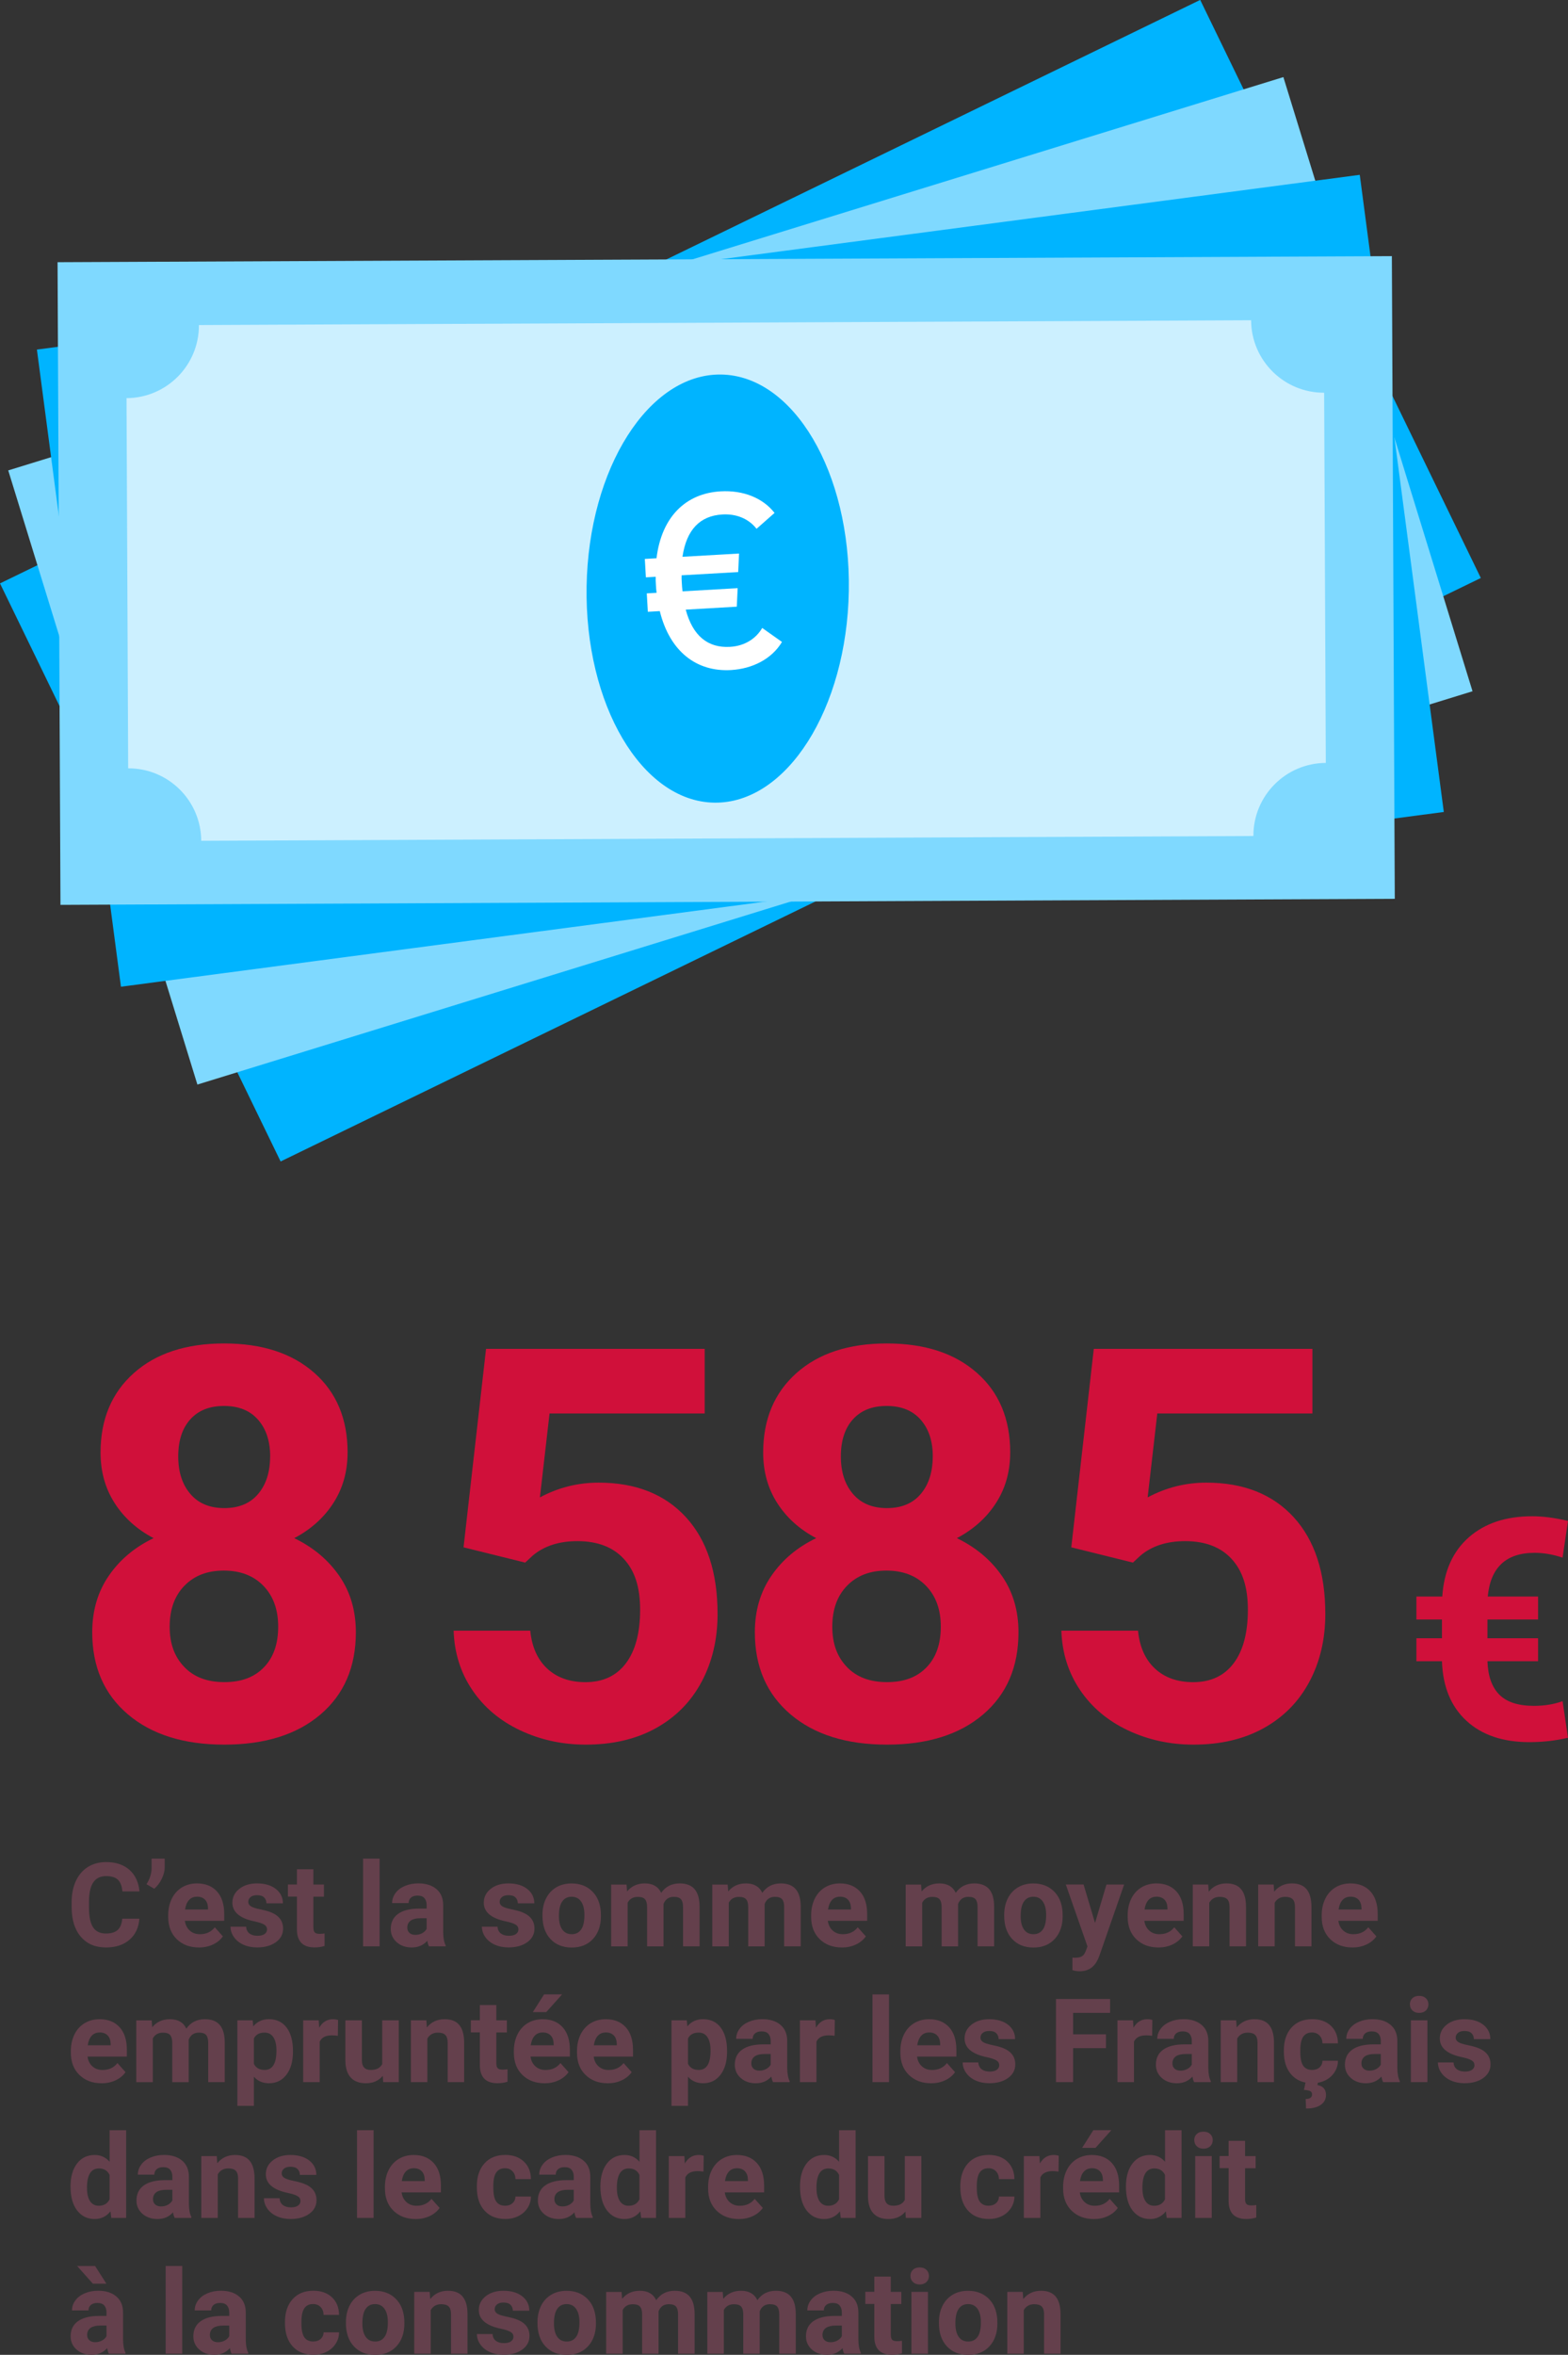 <?xml version="1.0" encoding="UTF-8"?>
<svg id="Calque_2" data-name="Calque 2" xmlns="http://www.w3.org/2000/svg" viewBox="0 0 416.03 624.33">
  <rect x="0" y="0" width="416.03" height="624.33" fill="#333333" stroke="none"/>
  <defs>
    <style>
      .cls-1 {
        fill: #00b4ff;
      }

      .cls-2 {
        fill: #fff;
      }

      .cls-3 {
        fill: #7fd9ff;
      }

      .cls-4 {
        fill: #64404c;
      }

      .cls-5 {
        fill: #ccf0ff;
      }

      .cls-6 {
        fill: #d0103a;
      }
    </style>
  </defs>
  <g id="Calque_1-2" data-name="Calque 1">
    <g>
      <path class="cls-6" d="m92.22,385.13c0,5.02-1.26,9.48-3.77,13.37-2.51,3.89-5.97,6.99-10.38,9.31,5.02,2.42,9,5.75,11.94,9.99,2.94,4.24,4.41,9.23,4.41,14.96,0,9.2-3.13,16.46-9.38,21.79s-14.76,8-25.52,8-19.29-2.68-25.59-8.03c-6.3-5.36-9.46-12.61-9.46-21.76,0-5.73,1.47-10.74,4.41-15,2.94-4.27,6.9-7.58,11.87-9.95-4.41-2.32-7.86-5.43-10.34-9.31-2.49-3.89-3.73-8.34-3.73-13.37,0-8.82,2.94-15.84,8.82-21.08,5.88-5.24,13.86-7.86,23.96-7.86s18.02,2.59,23.92,7.78c5.9,5.19,8.85,12.24,8.85,21.15Zm-18.41,46.14c0-4.5-1.3-8.11-3.91-10.81-2.61-2.7-6.11-4.05-10.52-4.05s-7.84,1.34-10.45,4.02c-2.61,2.68-3.91,6.29-3.91,10.84s1.28,7.96,3.84,10.66c2.56,2.7,6.11,4.05,10.66,4.05s7.95-1.3,10.49-3.91c2.54-2.61,3.8-6.21,3.8-10.81Zm-2.13-45.15c0-4.03-1.07-7.26-3.2-9.7s-5.14-3.66-9.03-3.66-6.82,1.19-8.96,3.55c-2.13,2.37-3.2,5.64-3.2,9.81s1.07,7.44,3.2,9.95c2.13,2.51,5.14,3.77,9.03,3.77s6.88-1.26,8.99-3.77c2.11-2.51,3.16-5.83,3.16-9.95Z"/>
      <path class="cls-6" d="m122.99,410.23l5.97-52.61h58.01v17.13h-41.16l-2.56,22.25c4.88-2.61,10.07-3.91,15.57-3.91,9.86,0,17.58,3.06,23.18,9.17,5.59,6.11,8.39,14.67,8.39,25.67,0,6.68-1.41,12.67-4.23,17.95-2.82,5.29-6.86,9.38-12.12,12.3-5.26,2.92-11.47,4.37-18.63,4.37-6.26,0-12.06-1.27-17.42-3.8-5.36-2.54-9.59-6.1-12.69-10.7-3.1-4.6-4.75-9.83-4.94-15.71h20.33c.43,4.31,1.93,7.67,4.51,10.06,2.58,2.39,5.96,3.59,10.13,3.59,4.64,0,8.22-1.67,10.74-5.01,2.51-3.34,3.77-8.07,3.77-14.18s-1.45-10.38-4.34-13.51c-2.89-3.13-6.99-4.69-12.3-4.69-4.88,0-8.84,1.28-11.87,3.84l-1.99,1.85-16.35-4.05Z"/>
      <path class="cls-6" d="m268.03,385.13c0,5.02-1.26,9.48-3.77,13.37-2.51,3.89-5.97,6.99-10.38,9.31,5.02,2.42,9,5.75,11.94,9.99,2.94,4.24,4.41,9.23,4.41,14.96,0,9.2-3.13,16.46-9.38,21.79s-14.76,8-25.52,8-19.29-2.68-25.59-8.03c-6.3-5.36-9.46-12.61-9.46-21.76,0-5.73,1.47-10.74,4.41-15,2.94-4.27,6.9-7.58,11.87-9.95-4.41-2.32-7.86-5.43-10.34-9.31-2.49-3.89-3.73-8.34-3.73-13.37,0-8.82,2.94-15.84,8.82-21.08,5.88-5.24,13.86-7.86,23.96-7.86s18.02,2.59,23.92,7.78c5.9,5.19,8.85,12.24,8.85,21.15Zm-18.41,46.14c0-4.5-1.3-8.11-3.91-10.81-2.61-2.7-6.11-4.05-10.52-4.05s-7.84,1.34-10.45,4.02c-2.61,2.68-3.91,6.29-3.91,10.84s1.28,7.96,3.84,10.66c2.56,2.7,6.11,4.05,10.66,4.05s7.95-1.3,10.49-3.91c2.54-2.61,3.8-6.21,3.8-10.81Zm-2.13-45.15c0-4.03-1.07-7.26-3.2-9.7s-5.14-3.66-9.03-3.66-6.82,1.19-8.96,3.55c-2.13,2.37-3.2,5.64-3.2,9.81s1.07,7.44,3.2,9.95c2.13,2.51,5.14,3.77,9.03,3.77s6.88-1.26,8.99-3.77c2.11-2.51,3.16-5.83,3.16-9.95Z"/>
      <path class="cls-6" d="m284.24,410.23l5.97-52.61h58.01v17.13h-41.16l-2.56,22.25c4.88-2.61,10.07-3.91,15.57-3.91,9.86,0,17.58,3.06,23.18,9.17,5.59,6.11,8.39,14.67,8.39,25.67,0,6.68-1.41,12.67-4.23,17.95-2.82,5.29-6.86,9.38-12.12,12.3-5.26,2.92-11.47,4.37-18.63,4.37-6.26,0-12.06-1.27-17.42-3.8-5.36-2.54-9.59-6.1-12.69-10.7-3.1-4.6-4.75-9.83-4.94-15.71h20.33c.43,4.31,1.93,7.67,4.51,10.06,2.58,2.39,5.96,3.59,10.13,3.59,4.64,0,8.22-1.67,10.74-5.01,2.51-3.34,3.77-8.07,3.77-14.18s-1.45-10.38-4.34-13.51c-2.89-3.13-6.99-4.69-12.3-4.69-4.88,0-8.84,1.28-11.87,3.84l-1.99,1.85-16.35-4.05Z"/>
      <path class="cls-6" d="m408.09,440.44h-13.43c.13,3.93,1.18,6.88,3.15,8.86s5.02,2.97,9.16,2.97c2.81,0,5.35-.41,7.62-1.24l1.44,9.7c-3.31.78-6.74,1.16-10.26,1.16-7.03,0-12.6-1.89-16.7-5.67-4.1-3.78-6.26-9.04-6.48-15.78h-6.78v-6.09h6.78v-4.97h-6.78v-6.09h6.86c.45-6.74,2.8-11.97,7.04-15.7,4.24-3.73,9.86-5.59,16.86-5.59,2.81,0,5.96.42,9.46,1.24l-1.44,9.74c-2.51-.85-4.99-1.28-7.42-1.28-7.56,0-11.71,3.86-12.43,11.59h13.35v6.09h-13.43v4.97h13.43v6.09Z"/>
    </g>
    <g>
      <path class="cls-4" d="m36.98,508.69c-.17,2.37-1.05,4.24-2.63,5.6-1.58,1.36-3.66,2.04-6.24,2.04-2.83,0-5.05-.95-6.67-2.85-1.62-1.9-2.43-4.51-2.43-7.83v-1.35c0-2.12.37-3.99,1.12-5.6.75-1.61,1.81-2.85,3.2-3.72,1.39-.86,3-1.29,4.84-1.29,2.54,0,4.59.68,6.15,2.04,1.55,1.36,2.45,3.28,2.69,5.74h-4.54c-.11-1.42-.51-2.45-1.19-3.1-.68-.64-1.72-.96-3.11-.96-1.51,0-2.65.54-3.4,1.63-.75,1.08-1.14,2.77-1.16,5.05v1.67c0,2.38.36,4.12,1.08,5.22s1.86,1.65,3.41,1.65c1.4,0,2.45-.32,3.14-.96.69-.64,1.09-1.63,1.19-2.97h4.54Z"/>
      <path class="cls-4" d="m40.93,500.76l-2.06-1.2c.87-1.36,1.32-2.77,1.35-4.22v-2.56h3.48v2.35c0,.91-.25,1.89-.76,2.95-.5,1.06-1.17,1.95-2.01,2.68Z"/>
      <path class="cls-4" d="m52.76,516.33c-2.4,0-4.36-.74-5.87-2.21s-2.26-3.44-2.26-5.89v-.42c0-1.65.32-3.12.95-4.41.64-1.3,1.54-2.29,2.7-3,1.17-.7,2.5-1.05,3.99-1.05,2.24,0,4,.71,5.29,2.12,1.29,1.41,1.93,3.42,1.93,6.01v1.79h-10.43c.14,1.07.57,1.93,1.28,2.57.71.65,1.61.97,2.7.97,1.69,0,3-.61,3.95-1.83l2.15,2.41c-.66.93-1.54,1.65-2.66,2.17-1.12.52-2.36.78-3.72.78Zm-.5-13.46c-.87,0-1.57.29-2.11.88-.54.59-.89,1.43-1.04,2.52h6.08v-.35c-.02-.97-.28-1.73-.79-2.26s-1.22-.8-2.15-.8Z"/>
      <path class="cls-4" d="m70.84,511.5c0-.54-.27-.96-.79-1.26-.53-.31-1.38-.58-2.55-.83-3.9-.82-5.84-2.47-5.84-4.96,0-1.45.6-2.67,1.81-3.64s2.78-1.46,4.73-1.46c2.08,0,3.74.49,4.99,1.47,1.25.98,1.87,2.25,1.87,3.81h-4.37c0-.62-.2-1.14-.61-1.55-.4-.41-1.03-.61-1.89-.61-.74,0-1.31.17-1.71.5-.4.33-.61.76-.61,1.27,0,.48.23.88.69,1.17s1.23.55,2.32.77c1.09.22,2.01.46,2.76.73,2.31.85,3.47,2.32,3.47,4.41,0,1.49-.64,2.7-1.92,3.62-1.28.92-2.94,1.38-4.96,1.38-1.37,0-2.59-.25-3.66-.73s-1.9-1.16-2.5-2.01-.91-1.77-.91-2.76h4.15c.04.78.33,1.37.86,1.79.54.41,1.25.62,2.15.62.84,0,1.47-.16,1.9-.48.43-.32.64-.73.64-1.25Z"/>
      <path class="cls-4" d="m83.15,495.62v4.03h2.8v3.21h-2.8v8.17c0,.61.12,1.04.35,1.3s.68.39,1.33.39c.48,0,.91-.04,1.29-.11v3.32c-.86.26-1.74.39-2.65.39-3.07,0-4.63-1.55-4.69-4.65v-8.83h-2.39v-3.21h2.39v-4.03h4.38Z"/>
      <path class="cls-4" d="m100.72,516.03h-4.39v-23.25h4.39v23.25Z"/>
      <path class="cls-4" d="m113.82,516.03c-.2-.39-.35-.88-.44-1.47-1.06,1.18-2.44,1.77-4.13,1.77-1.6,0-2.93-.46-3.99-1.39-1.05-.93-1.58-2.1-1.58-3.51,0-1.74.64-3.07,1.93-4,1.29-.93,3.15-1.4,5.58-1.41h2.01v-.94c0-.76-.2-1.36-.58-1.82-.39-.46-1-.68-1.84-.68-.74,0-1.32.18-1.73.53-.42.35-.63.84-.63,1.45h-4.38c0-.95.29-1.83.88-2.63.58-.81,1.41-1.44,2.48-1.9,1.07-.46,2.27-.69,3.6-.69,2.02,0,3.62.51,4.81,1.52,1.19,1.01,1.78,2.44,1.78,4.28v7.1c.01,1.55.23,2.73.65,3.53v.26h-4.42Zm-3.62-3.04c.65,0,1.24-.14,1.79-.43.54-.29.95-.67,1.21-1.16v-2.82h-1.63c-2.19,0-3.36.76-3.5,2.27v.26c-.01.54.18.99.56,1.35.38.35.91.53,1.57.53Z"/>
      <path class="cls-4" d="m137.54,511.5c0-.54-.27-.96-.79-1.26-.53-.31-1.38-.58-2.55-.83-3.9-.82-5.84-2.47-5.84-4.96,0-1.45.6-2.67,1.81-3.64s2.78-1.46,4.73-1.46c2.08,0,3.74.49,4.99,1.47,1.25.98,1.87,2.25,1.87,3.81h-4.37c0-.62-.2-1.14-.61-1.55-.4-.41-1.03-.61-1.89-.61-.74,0-1.31.17-1.71.5-.4.33-.61.76-.61,1.27,0,.48.23.88.69,1.17s1.23.55,2.32.77c1.09.22,2.01.46,2.76.73,2.31.85,3.47,2.32,3.47,4.41,0,1.49-.64,2.7-1.92,3.62-1.28.92-2.94,1.38-4.96,1.38-1.37,0-2.59-.25-3.66-.73s-1.9-1.16-2.5-2.01-.91-1.77-.91-2.76h4.15c.04.78.33,1.37.86,1.79.54.41,1.25.62,2.15.62.84,0,1.47-.16,1.9-.48.43-.32.64-.73.64-1.25Z"/>
      <path class="cls-4" d="m143.93,507.69c0-1.62.31-3.07.94-4.34s1.53-2.25,2.7-2.95c1.17-.7,2.54-1.04,4.09-1.04,2.21,0,4.01.68,5.41,2.03,1.4,1.35,2.18,3.19,2.34,5.51l.03,1.12c0,2.51-.7,4.53-2.1,6.05-1.4,1.52-3.29,2.28-5.65,2.28s-4.25-.76-5.65-2.27c-1.41-1.51-2.11-3.57-2.11-6.18v-.2Zm4.37.31c0,1.56.29,2.75.88,3.57.58.82,1.42,1.24,2.51,1.24s1.89-.41,2.48-1.22c.6-.81.89-2.12.89-3.9,0-1.53-.3-2.71-.89-3.55-.59-.84-1.43-1.26-2.51-1.26s-1.9.42-2.48,1.25c-.59.83-.88,2.12-.88,3.87Z"/>
      <path class="cls-4" d="m166.24,499.65l.14,1.83c1.16-1.42,2.73-2.13,4.71-2.13,2.11,0,3.56.83,4.34,2.5,1.15-1.66,2.79-2.5,4.92-2.5,1.78,0,3.1.52,3.97,1.55s1.3,2.59,1.3,4.67v10.46h-4.39v-10.44c0-.93-.18-1.61-.54-2.04-.36-.43-1-.64-1.92-.64-1.31,0-2.22.62-2.72,1.88v11.25s-4.36,0-4.36,0v-10.43c0-.95-.19-1.63-.56-2.06s-1.01-.63-1.91-.63c-1.24,0-2.14.51-2.69,1.54v11.58h-4.38v-16.38h4.1Z"/>
      <path class="cls-4" d="m193.07,499.65l.14,1.83c1.16-1.42,2.73-2.13,4.71-2.13,2.11,0,3.56.83,4.34,2.5,1.15-1.66,2.79-2.5,4.92-2.5,1.78,0,3.1.52,3.97,1.55s1.3,2.59,1.3,4.67v10.46h-4.39v-10.44c0-.93-.18-1.61-.54-2.04-.36-.43-1-.64-1.92-.64-1.31,0-2.22.62-2.72,1.88v11.25s-4.36,0-4.36,0v-10.43c0-.95-.19-1.63-.56-2.06s-1.01-.63-1.91-.63c-1.24,0-2.14.51-2.69,1.54v11.58h-4.38v-16.38h4.1Z"/>
      <path class="cls-4" d="m223.35,516.33c-2.4,0-4.36-.74-5.87-2.21s-2.26-3.44-2.26-5.89v-.42c0-1.65.32-3.12.95-4.41.64-1.3,1.54-2.29,2.7-3,1.17-.7,2.5-1.05,3.99-1.05,2.24,0,4,.71,5.29,2.12,1.29,1.41,1.93,3.42,1.93,6.01v1.79h-10.43c.14,1.07.57,1.93,1.28,2.57.71.65,1.61.97,2.7.97,1.69,0,3-.61,3.95-1.83l2.15,2.41c-.66.93-1.54,1.65-2.66,2.17-1.12.52-2.36.78-3.72.78Zm-.5-13.46c-.87,0-1.57.29-2.11.88-.54.59-.89,1.43-1.04,2.52h6.08v-.35c-.02-.97-.28-1.73-.79-2.26s-1.22-.8-2.15-.8Z"/>
      <path class="cls-4" d="m244.39,499.65l.14,1.83c1.16-1.42,2.73-2.13,4.71-2.13,2.11,0,3.56.83,4.34,2.5,1.15-1.66,2.79-2.5,4.92-2.5,1.78,0,3.1.52,3.97,1.55s1.3,2.59,1.3,4.67v10.46h-4.39v-10.44c0-.93-.18-1.61-.54-2.04-.36-.43-1-.64-1.92-.64-1.31,0-2.22.62-2.72,1.88v11.25s-4.36,0-4.36,0v-10.43c0-.95-.19-1.63-.56-2.06s-1.01-.63-1.91-.63c-1.24,0-2.14.51-2.69,1.54v11.58h-4.38v-16.38h4.1Z"/>
      <path class="cls-4" d="m266.44,507.69c0-1.62.31-3.07.94-4.34s1.53-2.25,2.7-2.95c1.17-.7,2.54-1.04,4.09-1.04,2.21,0,4.01.68,5.41,2.03,1.4,1.35,2.18,3.19,2.34,5.51l.03,1.12c0,2.51-.7,4.53-2.1,6.05-1.4,1.52-3.29,2.28-5.65,2.28s-4.25-.76-5.65-2.27c-1.41-1.51-2.11-3.57-2.11-6.18v-.2Zm4.37.31c0,1.56.29,2.75.88,3.57.58.82,1.42,1.24,2.51,1.24s1.89-.41,2.48-1.22c.6-.81.89-2.12.89-3.9,0-1.53-.3-2.71-.89-3.55-.59-.84-1.43-1.26-2.51-1.26s-1.9.42-2.48,1.25c-.59.83-.88,2.12-.88,3.87Z"/>
      <path class="cls-4" d="m290.54,509.84l3.03-10.19h4.69l-6.58,18.92-.36.86c-.98,2.14-2.59,3.21-4.84,3.21-.64,0-1.28-.1-1.94-.29v-3.32l.67.02c.83,0,1.45-.13,1.85-.38.41-.25.73-.67.96-1.26l.51-1.35-5.74-16.42h4.71l3.04,10.19Z"/>
      <path class="cls-4" d="m307.33,516.33c-2.4,0-4.36-.74-5.87-2.21s-2.26-3.44-2.26-5.89v-.42c0-1.65.32-3.12.95-4.41.64-1.3,1.54-2.29,2.7-3,1.17-.7,2.5-1.05,3.99-1.05,2.24,0,4,.71,5.29,2.12,1.29,1.41,1.93,3.42,1.93,6.01v1.79h-10.43c.14,1.07.57,1.93,1.28,2.57.71.65,1.61.97,2.7.97,1.69,0,3-.61,3.95-1.83l2.15,2.41c-.66.93-1.54,1.65-2.66,2.17-1.12.52-2.36.78-3.72.78Zm-.5-13.46c-.87,0-1.57.29-2.11.88-.54.59-.89,1.43-1.04,2.52h6.08v-.35c-.02-.97-.28-1.73-.79-2.26s-1.22-.8-2.15-.8Z"/>
      <path class="cls-4" d="m320.57,499.65l.14,1.89c1.17-1.46,2.74-2.19,4.71-2.19,1.74,0,3.03.51,3.88,1.53.85,1.02,1.28,2.54,1.3,4.57v10.58h-4.37v-10.47c0-.93-.2-1.6-.61-2.02s-1.08-.63-2.01-.63c-1.23,0-2.16.52-2.77,1.57v11.55h-4.37v-16.38h4.12Z"/>
      <path class="cls-4" d="m337.93,499.65l.14,1.89c1.17-1.46,2.74-2.19,4.71-2.19,1.74,0,3.03.51,3.88,1.53.85,1.02,1.28,2.54,1.3,4.57v10.58h-4.37v-10.47c0-.93-.2-1.6-.61-2.02s-1.08-.63-2.01-.63c-1.23,0-2.16.52-2.77,1.57v11.55h-4.37v-16.38h4.12Z"/>
      <path class="cls-4" d="m358.81,516.33c-2.4,0-4.36-.74-5.87-2.21s-2.26-3.44-2.26-5.89v-.42c0-1.65.32-3.12.95-4.41.64-1.3,1.54-2.29,2.7-3,1.17-.7,2.5-1.05,3.99-1.05,2.24,0,4,.71,5.29,2.12,1.29,1.41,1.93,3.42,1.93,6.01v1.79h-10.43c.14,1.07.57,1.93,1.28,2.57.71.65,1.61.97,2.7.97,1.69,0,3-.61,3.95-1.83l2.15,2.41c-.66.93-1.54,1.65-2.66,2.17-1.12.52-2.36.78-3.72.78Zm-.5-13.46c-.87,0-1.57.29-2.11.88-.54.59-.89,1.43-1.04,2.52h6.08v-.35c-.02-.97-.28-1.73-.79-2.26s-1.22-.8-2.15-.8Z"/>
      <path class="cls-4" d="m26.93,552.33c-2.4,0-4.36-.74-5.87-2.21s-2.26-3.44-2.26-5.89v-.42c0-1.65.32-3.12.95-4.41.64-1.3,1.54-2.29,2.7-3,1.17-.7,2.5-1.05,3.99-1.05,2.24,0,4,.71,5.29,2.12,1.29,1.41,1.93,3.42,1.93,6.01v1.79h-10.43c.14,1.07.57,1.93,1.28,2.57.71.65,1.61.97,2.7.97,1.69,0,3-.61,3.95-1.83l2.15,2.41c-.66.93-1.54,1.65-2.66,2.17-1.12.52-2.36.78-3.72.78Zm-.5-13.46c-.87,0-1.57.29-2.11.88-.54.59-.89,1.43-1.04,2.52h6.08v-.35c-.02-.97-.28-1.73-.79-2.26s-1.22-.8-2.15-.8Z"/>
      <path class="cls-4" d="m40.25,535.65l.14,1.83c1.16-1.42,2.73-2.13,4.71-2.13,2.11,0,3.56.83,4.34,2.5,1.15-1.66,2.79-2.5,4.92-2.5,1.78,0,3.1.52,3.97,1.55s1.3,2.59,1.3,4.67v10.46h-4.39v-10.44c0-.93-.18-1.61-.54-2.04-.36-.43-1-.64-1.92-.64-1.31,0-2.22.62-2.72,1.88v11.25s-4.36,0-4.36,0v-10.43c0-.95-.19-1.63-.56-2.06s-1.01-.63-1.91-.63c-1.24,0-2.14.51-2.69,1.54v11.58h-4.38v-16.38h4.1Z"/>
      <path class="cls-4" d="m77.73,543.99c0,2.52-.57,4.54-1.72,6.06-1.15,1.52-2.69,2.28-4.64,2.28-1.66,0-2.99-.58-4.01-1.73v7.72h-4.38v-22.67h4.06l.15,1.6c1.06-1.27,2.44-1.91,4.15-1.91,2.02,0,3.59.75,4.71,2.24s1.68,3.55,1.68,6.18v.23Zm-4.38-.32c0-1.52-.27-2.7-.81-3.53-.54-.83-1.33-1.24-2.35-1.24-1.37,0-2.32.52-2.83,1.57v6.71c.54,1.08,1.49,1.62,2.86,1.62,2.09,0,3.13-1.71,3.13-5.13Z"/>
      <path class="cls-4" d="m89.64,539.75c-.59-.08-1.12-.12-1.57-.12-1.65,0-2.74.56-3.25,1.68v10.72h-4.38v-16.38h4.13l.12,1.95c.88-1.5,2.09-2.25,3.65-2.25.48,0,.94.07,1.36.2l-.06,4.21Z"/>
      <path class="cls-4" d="m101.56,550.36c-1.08,1.31-2.57,1.97-4.48,1.97-1.76,0-3.09-.5-4.02-1.51-.92-1.01-1.39-2.49-1.42-4.44v-10.73h4.38v10.59c0,1.71.78,2.56,2.33,2.56s2.5-.51,3.06-1.54v-11.61h4.39v16.38h-4.12l-.12-1.67Z"/>
      <path class="cls-4" d="m113.12,535.65l.14,1.89c1.17-1.46,2.74-2.19,4.71-2.19,1.74,0,3.03.51,3.88,1.53.85,1.02,1.28,2.54,1.3,4.57v10.58h-4.37v-10.47c0-.93-.2-1.6-.61-2.02s-1.08-.63-2.01-.63c-1.23,0-2.16.52-2.77,1.57v11.55h-4.37v-16.38h4.12Z"/>
      <path class="cls-4" d="m131.69,531.62v4.03h2.8v3.21h-2.8v8.17c0,.61.12,1.04.35,1.3s.68.39,1.33.39c.48,0,.91-.04,1.29-.11v3.32c-.86.26-1.74.39-2.65.39-3.07,0-4.63-1.55-4.69-4.65v-8.83h-2.39v-3.21h2.39v-4.03h4.38Z"/>
      <path class="cls-4" d="m144.47,552.33c-2.4,0-4.36-.74-5.87-2.21s-2.26-3.44-2.26-5.89v-.42c0-1.65.32-3.12.95-4.41.64-1.3,1.54-2.29,2.7-3,1.17-.7,2.5-1.05,3.99-1.05,2.24,0,4,.71,5.29,2.12,1.29,1.41,1.93,3.42,1.93,6.01v1.79h-10.43c.14,1.07.57,1.93,1.28,2.57.71.65,1.61.97,2.7.97,1.69,0,3-.61,3.95-1.83l2.15,2.41c-.66.93-1.54,1.65-2.66,2.17-1.12.52-2.36.78-3.72.78Zm-.5-13.46c-.87,0-1.57.29-2.11.88-.54.59-.89,1.43-1.04,2.52h6.08v-.35c-.02-.97-.28-1.73-.79-2.26s-1.22-.8-2.15-.8Zm.39-10.1h4.77l-4.19,4.69h-3.56l2.98-4.69Z"/>
      <path class="cls-4" d="m161.22,552.33c-2.4,0-4.36-.74-5.87-2.21s-2.26-3.44-2.26-5.89v-.42c0-1.65.32-3.12.95-4.41.64-1.3,1.54-2.29,2.7-3,1.17-.7,2.5-1.05,3.99-1.05,2.24,0,4,.71,5.29,2.12,1.29,1.41,1.93,3.42,1.93,6.01v1.79h-10.43c.14,1.07.57,1.93,1.28,2.57.71.65,1.61.97,2.7.97,1.69,0,3-.61,3.95-1.83l2.15,2.41c-.66.93-1.54,1.65-2.66,2.17-1.12.52-2.36.78-3.72.78Zm-.5-13.46c-.87,0-1.57.29-2.11.88-.54.59-.89,1.43-1.04,2.52h6.08v-.35c-.02-.97-.28-1.73-.79-2.26s-1.22-.8-2.15-.8Z"/>
      <path class="cls-4" d="m192.91,543.99c0,2.52-.57,4.54-1.72,6.06-1.15,1.52-2.69,2.28-4.64,2.28-1.66,0-2.99-.58-4.01-1.73v7.72h-4.38v-22.67h4.06l.15,1.6c1.06-1.27,2.44-1.91,4.15-1.91,2.02,0,3.59.75,4.71,2.24s1.68,3.55,1.68,6.18v.23Zm-4.38-.32c0-1.52-.27-2.7-.81-3.53-.54-.83-1.33-1.24-2.35-1.24-1.37,0-2.32.52-2.83,1.57v6.71c.54,1.08,1.49,1.62,2.86,1.62,2.09,0,3.13-1.71,3.13-5.13Z"/>
      <path class="cls-4" d="m205.1,552.03c-.2-.39-.35-.88-.44-1.47-1.06,1.18-2.44,1.77-4.13,1.77-1.6,0-2.93-.46-3.99-1.39-1.05-.93-1.58-2.1-1.58-3.51,0-1.74.64-3.07,1.93-4,1.29-.93,3.15-1.4,5.58-1.41h2.01v-.94c0-.76-.2-1.36-.58-1.82-.39-.46-1-.68-1.84-.68-.74,0-1.32.18-1.73.53-.42.35-.63.84-.63,1.45h-4.38c0-.95.29-1.83.88-2.63.58-.81,1.41-1.44,2.48-1.9,1.07-.46,2.27-.69,3.6-.69,2.02,0,3.62.51,4.81,1.52,1.19,1.01,1.78,2.44,1.78,4.28v7.1c.01,1.55.23,2.73.65,3.53v.26h-4.42Zm-3.62-3.04c.65,0,1.24-.14,1.79-.43.54-.29.95-.67,1.21-1.16v-2.82h-1.63c-2.19,0-3.36.76-3.5,2.27v.26c-.01.54.18.99.56,1.35.38.35.91.53,1.57.53Z"/>
      <path class="cls-4" d="m221.44,539.75c-.59-.08-1.12-.12-1.57-.12-1.65,0-2.74.56-3.25,1.68v10.72h-4.38v-16.38h4.13l.12,1.95c.88-1.5,2.09-2.25,3.65-2.25.48,0,.94.07,1.36.2l-.06,4.21Z"/>
      <path class="cls-4" d="m235.88,552.03h-4.39v-23.25h4.39v23.25Z"/>
      <path class="cls-4" d="m247.02,552.33c-2.4,0-4.36-.74-5.87-2.21s-2.26-3.44-2.26-5.89v-.42c0-1.65.32-3.12.95-4.41.64-1.3,1.54-2.29,2.7-3,1.17-.7,2.5-1.05,3.99-1.05,2.24,0,4,.71,5.29,2.12,1.29,1.41,1.93,3.42,1.93,6.01v1.79h-10.43c.14,1.07.57,1.93,1.28,2.57.71.65,1.61.97,2.7.97,1.69,0,3-.61,3.95-1.83l2.15,2.41c-.66.93-1.54,1.65-2.66,2.17-1.12.52-2.36.78-3.72.78Zm-.5-13.46c-.87,0-1.57.29-2.11.88-.54.59-.89,1.43-1.04,2.52h6.08v-.35c-.02-.97-.28-1.73-.79-2.26s-1.22-.8-2.15-.8Z"/>
      <path class="cls-4" d="m265.11,547.5c0-.54-.27-.96-.79-1.26-.53-.31-1.38-.58-2.55-.83-3.9-.82-5.84-2.47-5.84-4.96,0-1.45.6-2.67,1.81-3.64s2.78-1.46,4.73-1.46c2.08,0,3.74.49,4.99,1.47,1.25.98,1.87,2.25,1.87,3.81h-4.37c0-.62-.2-1.14-.61-1.55-.4-.41-1.03-.61-1.89-.61-.74,0-1.31.17-1.71.5-.4.33-.61.76-.61,1.27,0,.48.23.88.69,1.17s1.23.55,2.32.77c1.09.22,2.01.46,2.76.73,2.31.85,3.47,2.32,3.47,4.41,0,1.49-.64,2.7-1.92,3.62-1.28.92-2.94,1.38-4.96,1.38-1.37,0-2.59-.25-3.66-.73s-1.9-1.16-2.5-2.01-.91-1.77-.91-2.76h4.15c.04.78.33,1.37.86,1.79.54.41,1.25.62,2.15.62.84,0,1.47-.16,1.9-.48.43-.32.64-.73.64-1.25Z"/>
      <path class="cls-4" d="m293.44,543.02h-8.72v9.01h-4.54v-22.04h14.35v3.68h-9.81v5.69h8.72v3.66Z"/>
      <path class="cls-4" d="m305.69,539.75c-.59-.08-1.12-.12-1.57-.12-1.65,0-2.74.56-3.25,1.68v10.72h-4.38v-16.38h4.13l.12,1.95c.88-1.5,2.09-2.25,3.65-2.25.48,0,.94.07,1.36.2l-.06,4.21Z"/>
      <path class="cls-4" d="m316.83,552.03c-.2-.39-.35-.88-.44-1.47-1.06,1.18-2.44,1.77-4.13,1.77-1.6,0-2.93-.46-3.99-1.39-1.05-.93-1.58-2.1-1.58-3.51,0-1.74.64-3.07,1.93-4,1.29-.93,3.15-1.4,5.58-1.41h2.01v-.94c0-.76-.2-1.36-.58-1.82-.39-.46-1-.68-1.84-.68-.74,0-1.32.18-1.73.53-.42.35-.63.84-.63,1.45h-4.38c0-.95.29-1.83.88-2.63.58-.81,1.41-1.44,2.48-1.9,1.07-.46,2.27-.69,3.6-.69,2.02,0,3.62.51,4.81,1.52,1.19,1.01,1.78,2.44,1.78,4.28v7.1c.01,1.55.23,2.73.65,3.53v.26h-4.42Zm-3.62-3.04c.65,0,1.24-.14,1.79-.43.54-.29.95-.67,1.21-1.16v-2.82h-1.63c-2.19,0-3.36.76-3.5,2.27v.26c-.01.54.18.99.56,1.35.38.35.91.53,1.57.53Z"/>
      <path class="cls-4" d="m327.99,535.65l.14,1.89c1.17-1.46,2.74-2.19,4.71-2.19,1.74,0,3.03.51,3.88,1.53.85,1.02,1.28,2.54,1.3,4.57v10.58h-4.37v-10.47c0-.93-.2-1.6-.61-2.02s-1.08-.63-2.01-.63c-1.23,0-2.16.52-2.77,1.57v11.55h-4.37v-16.38h4.12Z"/>
      <path class="cls-4" d="m348.13,548.8c.81,0,1.46-.22,1.97-.67.5-.44.77-1.03.79-1.77h4.1c0,1.11-.31,2.13-.91,3.05-.6.92-1.41,1.64-2.44,2.15-1.04.51-2.18.76-3.43.76-2.34,0-4.19-.74-5.54-2.23s-2.03-3.54-2.03-6.17v-.29c0-2.52.67-4.54,2.01-6.04,1.34-1.5,3.18-2.25,5.53-2.25,2.05,0,3.69.58,4.93,1.75,1.24,1.17,1.86,2.72,1.88,4.66h-4.1c-.02-.85-.28-1.54-.79-2.08-.5-.53-1.17-.8-2-.8-1.02,0-1.79.37-2.31,1.11-.52.74-.78,1.95-.78,3.62v.45c0,1.69.26,2.9.77,3.64.51.74,1.3,1.11,2.35,1.11Zm1.59,3.13l-.17.88c1.51.27,2.27,1.15,2.27,2.62,0,1.11-.46,1.99-1.39,2.63-.92.65-2.22.97-3.9.97l-.11-2.53c1.13,0,1.7-.41,1.7-1.23,0-.42-.17-.71-.51-.87s-.88-.26-1.64-.31l.47-2.17h3.27Z"/>
      <path class="cls-4" d="m366.98,552.03c-.2-.39-.35-.88-.44-1.47-1.06,1.18-2.44,1.77-4.13,1.77-1.6,0-2.93-.46-3.99-1.39-1.05-.93-1.58-2.1-1.58-3.51,0-1.74.64-3.07,1.93-4,1.29-.93,3.15-1.4,5.58-1.41h2.01v-.94c0-.76-.2-1.36-.58-1.82-.39-.46-1-.68-1.84-.68-.74,0-1.32.18-1.73.53-.42.35-.63.84-.63,1.45h-4.38c0-.95.29-1.83.88-2.63.58-.81,1.41-1.44,2.48-1.9,1.07-.46,2.27-.69,3.6-.69,2.02,0,3.62.51,4.81,1.52,1.19,1.01,1.78,2.44,1.78,4.28v7.1c.01,1.55.23,2.73.65,3.53v.26h-4.42Zm-3.62-3.04c.65,0,1.24-.14,1.79-.43.54-.29.95-.67,1.21-1.16v-2.82h-1.63c-2.19,0-3.36.76-3.5,2.27v.26c-.01.54.18.99.56,1.35.38.35.91.53,1.57.53Z"/>
      <path class="cls-4" d="m374.08,531.41c0-.66.22-1.2.66-1.62.44-.42,1.04-.63,1.79-.63s1.34.21,1.79.63c.44.42.67.96.67,1.62s-.23,1.21-.67,1.63c-.45.42-1.04.64-1.78.64s-1.33-.21-1.78-.64-.67-.97-.67-1.63Zm4.65,20.62h-4.39v-16.38h4.39v16.38Z"/>
      <path class="cls-4" d="m391.2,547.5c0-.54-.27-.96-.79-1.26-.53-.31-1.38-.58-2.55-.83-3.9-.82-5.84-2.47-5.84-4.96,0-1.45.6-2.67,1.81-3.64s2.78-1.46,4.73-1.46c2.08,0,3.74.49,4.99,1.47,1.25.98,1.87,2.25,1.87,3.81h-4.37c0-.62-.2-1.14-.61-1.55-.4-.41-1.03-.61-1.89-.61-.74,0-1.31.17-1.71.5-.4.33-.61.76-.61,1.27,0,.48.23.88.69,1.17s1.23.55,2.32.77c1.09.22,2.01.46,2.76.73,2.31.85,3.47,2.32,3.47,4.41,0,1.49-.64,2.7-1.92,3.62-1.28.92-2.94,1.38-4.96,1.38-1.37,0-2.59-.25-3.66-.73s-1.9-1.16-2.5-2.01-.91-1.77-.91-2.76h4.15c.04.78.33,1.37.86,1.79.54.41,1.25.62,2.15.62.84,0,1.47-.16,1.9-.48.43-.32.64-.73.64-1.25Z"/>
      <path class="cls-4" d="m18.71,579.72c0-2.55.57-4.59,1.72-6.1s2.71-2.27,4.7-2.27c1.59,0,2.91.6,3.95,1.79v-8.36h4.39v23.25h-3.95l-.21-1.74c-1.09,1.36-2.49,2.04-4.21,2.04-1.93,0-3.47-.76-4.64-2.28-1.17-1.52-1.75-3.63-1.75-6.33Zm4.37.33c0,1.54.27,2.71.8,3.53.54.82,1.31,1.23,2.33,1.23,1.35,0,2.31-.57,2.86-1.71v-6.47c-.54-1.14-1.49-1.71-2.83-1.71-2.11,0-3.16,1.71-3.16,5.14Z"/>
      <path class="cls-4" d="m46.35,588.03c-.2-.39-.35-.88-.44-1.47-1.06,1.18-2.44,1.77-4.13,1.77-1.6,0-2.93-.46-3.99-1.39-1.05-.93-1.58-2.1-1.58-3.51,0-1.74.64-3.07,1.93-4,1.29-.93,3.15-1.4,5.58-1.41h2.01v-.94c0-.76-.2-1.36-.58-1.82-.39-.46-1-.68-1.84-.68-.74,0-1.32.18-1.73.53-.42.35-.63.84-.63,1.45h-4.38c0-.95.29-1.83.88-2.63.58-.81,1.41-1.44,2.48-1.9,1.07-.46,2.27-.69,3.6-.69,2.02,0,3.62.51,4.81,1.52,1.19,1.01,1.78,2.44,1.78,4.28v7.1c.01,1.55.23,2.73.65,3.53v.26h-4.42Zm-3.62-3.04c.65,0,1.24-.14,1.79-.43.54-.29.95-.67,1.21-1.16v-2.82h-1.63c-2.19,0-3.36.76-3.5,2.27v.26c-.01.54.18.99.56,1.35.38.35.91.53,1.57.53Z"/>
      <path class="cls-4" d="m57.51,571.65l.14,1.89c1.17-1.46,2.74-2.19,4.71-2.19,1.74,0,3.03.51,3.88,1.53.85,1.02,1.28,2.54,1.3,4.57v10.58h-4.37v-10.47c0-.93-.2-1.6-.61-2.02s-1.08-.63-2.01-.63c-1.23,0-2.16.52-2.77,1.57v11.55h-4.37v-16.38h4.12Z"/>
      <path class="cls-4" d="m79.71,583.5c0-.54-.27-.96-.79-1.26-.53-.31-1.38-.58-2.55-.83-3.9-.82-5.84-2.47-5.84-4.96,0-1.45.6-2.67,1.81-3.64s2.78-1.46,4.73-1.46c2.08,0,3.74.49,4.99,1.47,1.25.98,1.87,2.25,1.87,3.81h-4.37c0-.62-.2-1.14-.61-1.55-.4-.41-1.03-.61-1.89-.61-.74,0-1.31.17-1.71.5-.4.33-.61.76-.61,1.27,0,.48.23.88.69,1.17s1.23.55,2.32.77c1.09.22,2.01.46,2.76.73,2.31.85,3.47,2.32,3.47,4.41,0,1.49-.64,2.7-1.92,3.62-1.28.92-2.94,1.38-4.96,1.38-1.37,0-2.59-.25-3.66-.73s-1.9-1.16-2.5-2.01-.91-1.77-.91-2.76h4.15c.04.78.33,1.37.86,1.79.54.41,1.25.62,2.15.62.84,0,1.47-.16,1.9-.48.43-.32.64-.73.64-1.25Z"/>
      <path class="cls-4" d="m99.12,588.03h-4.39v-23.25h4.39v23.25Z"/>
      <path class="cls-4" d="m110.26,588.33c-2.4,0-4.36-.74-5.87-2.21s-2.26-3.44-2.26-5.89v-.42c0-1.65.32-3.12.95-4.41.64-1.3,1.54-2.29,2.7-3,1.17-.7,2.5-1.05,3.99-1.05,2.24,0,4,.71,5.29,2.12,1.29,1.41,1.93,3.42,1.93,6.01v1.79h-10.43c.14,1.07.57,1.93,1.28,2.57.71.65,1.61.97,2.7.97,1.69,0,3-.61,3.95-1.83l2.15,2.41c-.66.93-1.54,1.65-2.66,2.17-1.12.52-2.36.78-3.72.78Zm-.5-13.46c-.87,0-1.57.29-2.11.88-.54.59-.89,1.43-1.04,2.52h6.08v-.35c-.02-.97-.28-1.73-.79-2.26s-1.22-.8-2.15-.8Z"/>
      <path class="cls-4" d="m134.01,584.8c.81,0,1.46-.22,1.97-.67.5-.44.77-1.03.79-1.77h4.1c0,1.11-.31,2.13-.91,3.05-.6.92-1.41,1.64-2.44,2.15-1.04.51-2.18.76-3.43.76-2.34,0-4.19-.74-5.54-2.23s-2.03-3.54-2.03-6.17v-.29c0-2.52.67-4.54,2.01-6.04,1.34-1.5,3.18-2.25,5.53-2.25,2.05,0,3.69.58,4.93,1.75,1.24,1.17,1.86,2.72,1.88,4.66h-4.1c-.02-.85-.28-1.54-.79-2.08-.5-.53-1.17-.8-2-.8-1.02,0-1.79.37-2.31,1.11-.52.74-.78,1.95-.78,3.62v.45c0,1.69.26,2.9.77,3.64.51.74,1.3,1.11,2.35,1.11Z"/>
      <path class="cls-4" d="m152.85,588.03c-.2-.39-.35-.88-.44-1.47-1.06,1.18-2.44,1.77-4.13,1.77-1.6,0-2.93-.46-3.99-1.39-1.05-.93-1.58-2.1-1.58-3.51,0-1.74.64-3.07,1.93-4,1.29-.93,3.15-1.4,5.58-1.41h2.01v-.94c0-.76-.2-1.36-.58-1.82-.39-.46-1-.68-1.84-.68-.74,0-1.32.18-1.73.53-.42.35-.63.84-.63,1.45h-4.38c0-.95.29-1.83.88-2.63.58-.81,1.41-1.44,2.48-1.9,1.07-.46,2.27-.69,3.6-.69,2.02,0,3.62.51,4.81,1.52,1.19,1.01,1.78,2.44,1.78,4.28v7.1c.01,1.55.23,2.73.65,3.53v.26h-4.42Zm-3.62-3.04c.65,0,1.24-.14,1.79-.43.54-.29.95-.67,1.21-1.16v-2.82h-1.63c-2.19,0-3.36.76-3.5,2.27v.26c-.01.54.18.99.56,1.35.38.35.91.53,1.57.53Z"/>
      <path class="cls-4" d="m159.3,579.72c0-2.55.57-4.59,1.72-6.1s2.71-2.27,4.7-2.27c1.59,0,2.91.6,3.95,1.79v-8.36h4.39v23.25h-3.95l-.21-1.74c-1.09,1.36-2.49,2.04-4.21,2.04-1.93,0-3.47-.76-4.64-2.28-1.17-1.52-1.75-3.63-1.75-6.33Zm4.37.33c0,1.54.27,2.71.8,3.53.54.82,1.31,1.23,2.33,1.23,1.35,0,2.31-.57,2.86-1.71v-6.47c-.54-1.14-1.49-1.71-2.83-1.71-2.11,0-3.16,1.71-3.16,5.14Z"/>
      <path class="cls-4" d="m186.65,575.75c-.59-.08-1.12-.12-1.57-.12-1.65,0-2.74.56-3.25,1.68v10.72h-4.38v-16.38h4.13l.12,1.95c.88-1.5,2.09-2.25,3.65-2.25.48,0,.94.07,1.36.2l-.06,4.21Z"/>
      <path class="cls-4" d="m196.01,588.33c-2.4,0-4.36-.74-5.87-2.21s-2.26-3.44-2.26-5.89v-.42c0-1.65.32-3.12.95-4.41.64-1.3,1.54-2.29,2.7-3,1.17-.7,2.5-1.05,3.99-1.05,2.24,0,4,.71,5.29,2.12,1.29,1.41,1.93,3.42,1.93,6.01v1.79h-10.43c.14,1.07.57,1.93,1.28,2.57.71.65,1.61.97,2.7.97,1.69,0,3-.61,3.95-1.83l2.15,2.41c-.66.93-1.54,1.65-2.66,2.17-1.12.52-2.36.78-3.72.78Zm-.5-13.46c-.87,0-1.57.29-2.11.88-.54.59-.89,1.43-1.04,2.52h6.08v-.35c-.02-.97-.28-1.73-.79-2.26s-1.22-.8-2.15-.8Z"/>
      <path class="cls-4" d="m212.26,579.72c0-2.55.57-4.59,1.72-6.1s2.71-2.27,4.7-2.27c1.59,0,2.91.6,3.95,1.79v-8.36h4.39v23.25h-3.95l-.21-1.74c-1.09,1.36-2.49,2.04-4.21,2.04-1.93,0-3.47-.76-4.64-2.28-1.17-1.52-1.75-3.63-1.75-6.33Zm4.37.33c0,1.54.27,2.71.8,3.53.54.82,1.31,1.23,2.33,1.23,1.35,0,2.31-.57,2.86-1.71v-6.47c-.54-1.14-1.49-1.71-2.83-1.71-2.11,0-3.16,1.71-3.16,5.14Z"/>
      <path class="cls-4" d="m240.22,586.36c-1.08,1.31-2.57,1.97-4.48,1.97-1.76,0-3.09-.5-4.02-1.51-.92-1.01-1.39-2.49-1.42-4.44v-10.73h4.38v10.59c0,1.71.78,2.56,2.33,2.56s2.5-.51,3.06-1.54v-11.61h4.39v16.38h-4.12l-.12-1.67Z"/>
      <path class="cls-4" d="m262.29,584.8c.81,0,1.46-.22,1.97-.67.5-.44.77-1.03.79-1.77h4.1c0,1.11-.31,2.13-.91,3.05-.6.92-1.41,1.64-2.44,2.15-1.04.51-2.18.76-3.43.76-2.34,0-4.19-.74-5.54-2.23s-2.03-3.54-2.03-6.17v-.29c0-2.52.67-4.54,2.01-6.04,1.34-1.5,3.18-2.25,5.53-2.25,2.05,0,3.69.58,4.93,1.75,1.24,1.17,1.86,2.72,1.88,4.66h-4.1c-.02-.85-.28-1.54-.79-2.08-.5-.53-1.17-.8-2-.8-1.02,0-1.79.37-2.31,1.11-.52.74-.78,1.95-.78,3.62v.45c0,1.69.26,2.9.77,3.64.51.74,1.3,1.11,2.35,1.11Z"/>
      <path class="cls-4" d="m280.85,575.75c-.59-.08-1.12-.12-1.57-.12-1.65,0-2.74.56-3.25,1.68v10.72h-4.38v-16.38h4.13l.12,1.95c.88-1.5,2.09-2.25,3.65-2.25.48,0,.94.07,1.36.2l-.06,4.21Z"/>
      <path class="cls-4" d="m290.2,588.33c-2.4,0-4.36-.74-5.87-2.21s-2.26-3.44-2.26-5.89v-.42c0-1.65.32-3.12.95-4.41.64-1.3,1.54-2.29,2.7-3,1.17-.7,2.5-1.05,3.99-1.05,2.24,0,4,.71,5.29,2.12,1.29,1.41,1.93,3.42,1.93,6.01v1.79h-10.43c.14,1.07.57,1.93,1.28,2.57.71.65,1.61.97,2.7.97,1.69,0,3-.61,3.95-1.83l2.15,2.41c-.66.93-1.54,1.65-2.66,2.17-1.12.52-2.36.78-3.72.78Zm-.5-13.46c-.87,0-1.57.29-2.11.88-.54.59-.89,1.43-1.04,2.52h6.08v-.35c-.02-.97-.28-1.73-.79-2.26s-1.22-.8-2.15-.8Zm.39-10.1h4.77l-4.19,4.69h-3.56l2.98-4.69Z"/>
      <path class="cls-4" d="m298.74,579.72c0-2.55.57-4.59,1.72-6.1s2.71-2.27,4.7-2.27c1.59,0,2.91.6,3.95,1.79v-8.36h4.39v23.25h-3.95l-.21-1.74c-1.09,1.36-2.49,2.04-4.21,2.04-1.93,0-3.47-.76-4.64-2.28-1.17-1.52-1.75-3.63-1.75-6.33Zm4.37.33c0,1.54.27,2.71.8,3.53.54.82,1.31,1.23,2.33,1.23,1.35,0,2.31-.57,2.86-1.71v-6.47c-.54-1.14-1.49-1.71-2.83-1.71-2.11,0-3.16,1.71-3.16,5.14Z"/>
      <path class="cls-4" d="m316.86,567.41c0-.66.22-1.2.66-1.62.44-.42,1.04-.63,1.79-.63s1.34.21,1.79.63c.44.42.67.96.67,1.62s-.23,1.21-.67,1.63c-.45.42-1.04.64-1.78.64s-1.33-.21-1.78-.64-.67-.97-.67-1.63Zm4.65,20.62h-4.39v-16.38h4.39v16.38Z"/>
      <path class="cls-4" d="m330.35,567.62v4.03h2.8v3.21h-2.8v8.17c0,.61.12,1.04.35,1.3s.68.39,1.33.39c.48,0,.91-.04,1.29-.11v3.32c-.86.26-1.74.39-2.65.39-3.07,0-4.63-1.55-4.69-4.65v-8.83h-2.39v-3.21h2.39v-4.03h4.38Z"/>
      <path class="cls-4" d="m28.88,624.03c-.2-.39-.35-.88-.44-1.47-1.06,1.18-2.44,1.77-4.13,1.77-1.6,0-2.93-.46-3.99-1.39-1.05-.93-1.58-2.1-1.58-3.51,0-1.74.64-3.07,1.93-4,1.29-.93,3.15-1.4,5.58-1.41h2.01v-.94c0-.76-.2-1.36-.58-1.82-.39-.46-1-.68-1.84-.68-.74,0-1.32.18-1.73.53-.42.35-.63.84-.63,1.45h-4.38c0-.95.29-1.83.88-2.63.58-.81,1.41-1.44,2.48-1.9,1.07-.46,2.27-.69,3.6-.69,2.02,0,3.62.51,4.81,1.52,1.19,1.01,1.78,2.44,1.78,4.28v7.1c.01,1.55.23,2.73.65,3.53v.26h-4.42Zm-.65-18.56h-3.59l-4.18-4.69h4.77l3,4.69Zm-2.97,15.51c.65,0,1.24-.14,1.79-.43.54-.29.95-.67,1.21-1.16v-2.82h-1.63c-2.19,0-3.36.76-3.5,2.27v.26c-.01.54.18.99.56,1.35.38.35.91.53,1.57.53Z"/>
      <path class="cls-4" d="m48.35,624.03h-4.39v-23.25h4.39v23.25Z"/>
      <path class="cls-4" d="m61.44,624.03c-.2-.39-.35-.88-.44-1.47-1.06,1.18-2.44,1.77-4.13,1.77-1.6,0-2.93-.46-3.99-1.39-1.05-.93-1.58-2.1-1.58-3.51,0-1.74.64-3.07,1.93-4,1.29-.93,3.15-1.4,5.58-1.41h2.01v-.94c0-.76-.2-1.36-.58-1.82-.39-.46-1-.68-1.84-.68-.74,0-1.32.18-1.73.53-.42.35-.63.84-.63,1.45h-4.38c0-.95.29-1.83.88-2.63.58-.81,1.41-1.44,2.48-1.9,1.07-.46,2.27-.69,3.6-.69,2.02,0,3.62.51,4.81,1.52,1.19,1.01,1.78,2.44,1.78,4.28v7.1c.01,1.55.23,2.73.65,3.53v.26h-4.42Zm-3.62-3.04c.65,0,1.24-.14,1.79-.43.54-.29.95-.67,1.21-1.16v-2.82h-1.63c-2.19,0-3.36.76-3.5,2.27v.26c-.01.54.18.99.56,1.35.38.35.91.53,1.57.53Z"/>
      <path class="cls-4" d="m83.1,620.8c.81,0,1.46-.22,1.97-.67.5-.44.77-1.03.79-1.77h4.1c0,1.11-.31,2.13-.91,3.05-.6.92-1.41,1.64-2.44,2.15-1.04.51-2.18.76-3.43.76-2.34,0-4.19-.74-5.54-2.23s-2.03-3.54-2.03-6.17v-.29c0-2.52.67-4.54,2.01-6.04,1.34-1.5,3.18-2.25,5.53-2.25,2.05,0,3.69.58,4.93,1.75,1.24,1.17,1.86,2.72,1.88,4.66h-4.1c-.02-.85-.28-1.54-.79-2.08-.5-.53-1.17-.8-2-.8-1.02,0-1.79.37-2.31,1.11-.52.74-.78,1.95-.78,3.62v.45c0,1.69.26,2.9.77,3.64.51.74,1.3,1.11,2.35,1.11Z"/>
      <path class="cls-4" d="m91.78,615.69c0-1.62.31-3.07.94-4.34s1.53-2.25,2.7-2.95c1.17-.7,2.54-1.04,4.09-1.04,2.21,0,4.01.68,5.41,2.03,1.4,1.35,2.18,3.19,2.34,5.51l.03,1.12c0,2.51-.7,4.53-2.1,6.05-1.4,1.52-3.29,2.28-5.65,2.28s-4.25-.76-5.65-2.27c-1.41-1.51-2.11-3.57-2.11-6.18v-.2Zm4.37.31c0,1.56.29,2.75.88,3.57.58.82,1.42,1.24,2.51,1.24s1.89-.41,2.48-1.22c.6-.81.89-2.12.89-3.9,0-1.53-.3-2.71-.89-3.55-.59-.84-1.43-1.26-2.51-1.26s-1.9.42-2.48,1.25c-.59.83-.88,2.12-.88,3.87Z"/>
      <path class="cls-4" d="m114.01,607.65l.14,1.89c1.17-1.46,2.74-2.19,4.71-2.19,1.74,0,3.03.51,3.88,1.53.85,1.02,1.28,2.54,1.3,4.57v10.58h-4.37v-10.47c0-.93-.2-1.6-.61-2.02s-1.08-.63-2.01-.63c-1.23,0-2.16.52-2.77,1.57v11.55h-4.37v-16.38h4.12Z"/>
      <path class="cls-4" d="m136.22,619.5c0-.54-.27-.96-.79-1.26-.53-.31-1.38-.58-2.55-.83-3.9-.82-5.84-2.47-5.84-4.96,0-1.45.6-2.67,1.81-3.64s2.78-1.46,4.73-1.46c2.08,0,3.74.49,4.99,1.47,1.25.98,1.87,2.25,1.87,3.81h-4.37c0-.62-.2-1.14-.61-1.55-.4-.41-1.03-.61-1.89-.61-.74,0-1.31.17-1.71.5-.4.33-.61.76-.61,1.27,0,.48.23.88.69,1.17s1.23.55,2.32.77c1.09.22,2.01.46,2.76.73,2.31.85,3.47,2.32,3.47,4.41,0,1.49-.64,2.7-1.92,3.62-1.28.92-2.94,1.38-4.96,1.38-1.37,0-2.59-.25-3.66-.73s-1.9-1.16-2.5-2.01-.91-1.77-.91-2.76h4.15c.04.78.33,1.37.86,1.79.54.41,1.25.62,2.15.62.84,0,1.47-.16,1.9-.48.43-.32.64-.73.64-1.25Z"/>
      <path class="cls-4" d="m142.61,615.69c0-1.62.31-3.07.94-4.34s1.53-2.25,2.7-2.95c1.17-.7,2.54-1.04,4.09-1.04,2.21,0,4.01.68,5.41,2.03,1.4,1.35,2.18,3.19,2.34,5.51l.03,1.12c0,2.51-.7,4.53-2.1,6.05-1.4,1.52-3.29,2.28-5.65,2.28s-4.25-.76-5.65-2.27c-1.41-1.51-2.11-3.57-2.11-6.18v-.2Zm4.37.31c0,1.56.29,2.75.88,3.57.58.82,1.42,1.24,2.51,1.24s1.89-.41,2.48-1.22c.6-.81.89-2.12.89-3.9,0-1.53-.3-2.71-.89-3.55-.59-.84-1.43-1.26-2.51-1.26s-1.9.42-2.48,1.25c-.59.83-.88,2.12-.88,3.87Z"/>
      <path class="cls-4" d="m164.92,607.65l.14,1.83c1.16-1.42,2.73-2.13,4.71-2.13,2.11,0,3.56.83,4.34,2.5,1.15-1.66,2.79-2.5,4.92-2.5,1.78,0,3.1.52,3.97,1.55s1.3,2.59,1.3,4.67v10.46h-4.39v-10.44c0-.93-.18-1.61-.54-2.04-.36-.43-1-.64-1.92-.64-1.31,0-2.22.62-2.72,1.88v11.25s-4.36,0-4.36,0v-10.43c0-.95-.19-1.63-.56-2.06s-1.01-.63-1.91-.63c-1.24,0-2.14.51-2.69,1.54v11.58h-4.38v-16.38h4.1Z"/>
      <path class="cls-4" d="m191.76,607.65l.14,1.83c1.16-1.42,2.73-2.13,4.71-2.13,2.11,0,3.56.83,4.34,2.5,1.15-1.66,2.79-2.5,4.92-2.5,1.78,0,3.1.52,3.97,1.55s1.3,2.59,1.3,4.67v10.46h-4.39v-10.44c0-.93-.18-1.61-.54-2.04-.36-.43-1-.64-1.92-.64-1.31,0-2.22.62-2.72,1.88v11.25s-4.36,0-4.36,0v-10.43c0-.95-.19-1.63-.56-2.06s-1.01-.63-1.91-.63c-1.24,0-2.14.51-2.69,1.54v11.58h-4.38v-16.38h4.1Z"/>
      <path class="cls-4" d="m223.98,624.03c-.2-.39-.35-.88-.44-1.47-1.06,1.18-2.44,1.77-4.13,1.77-1.6,0-2.93-.46-3.99-1.39-1.05-.93-1.58-2.1-1.58-3.51,0-1.74.64-3.07,1.93-4,1.29-.93,3.15-1.4,5.58-1.41h2.01v-.94c0-.76-.2-1.36-.58-1.82-.39-.46-1-.68-1.84-.68-.74,0-1.32.18-1.73.53-.42.35-.63.84-.63,1.45h-4.38c0-.95.29-1.83.88-2.63.58-.81,1.41-1.44,2.48-1.9,1.07-.46,2.27-.69,3.6-.69,2.02,0,3.62.51,4.81,1.52,1.19,1.01,1.78,2.44,1.78,4.28v7.1c.01,1.55.23,2.73.65,3.53v.26h-4.42Zm-3.62-3.04c.65,0,1.24-.14,1.79-.43.54-.29.95-.67,1.21-1.16v-2.82h-1.63c-2.19,0-3.36.76-3.5,2.27v.26c-.01.54.18.99.56,1.35.38.35.91.53,1.57.53Z"/>
      <path class="cls-4" d="m236.35,603.62v4.03h2.8v3.21h-2.8v8.17c0,.61.12,1.04.35,1.3s.68.39,1.33.39c.48,0,.91-.04,1.29-.11v3.32c-.86.26-1.74.39-2.65.39-3.07,0-4.63-1.55-4.69-4.65v-8.83h-2.39v-3.21h2.39v-4.03h4.38Z"/>
      <path class="cls-4" d="m241.56,603.41c0-.66.22-1.2.66-1.62.44-.42,1.04-.63,1.79-.63s1.34.21,1.79.63c.44.42.67.96.67,1.62s-.23,1.21-.67,1.63c-.45.42-1.04.64-1.78.64s-1.33-.21-1.78-.64-.67-.97-.67-1.63Zm4.65,20.62h-4.39v-16.38h4.39v16.38Z"/>
      <path class="cls-4" d="m249.12,615.69c0-1.62.31-3.07.94-4.34s1.53-2.25,2.7-2.95c1.17-.7,2.54-1.04,4.09-1.04,2.21,0,4.01.68,5.41,2.03,1.4,1.35,2.18,3.19,2.34,5.51l.03,1.12c0,2.51-.7,4.53-2.1,6.05-1.4,1.52-3.29,2.28-5.65,2.28s-4.25-.76-5.65-2.27c-1.41-1.51-2.11-3.57-2.11-6.18v-.2Zm4.37.31c0,1.56.29,2.75.88,3.57.58.82,1.42,1.24,2.51,1.24s1.89-.41,2.48-1.22c.6-.81.89-2.12.89-3.9,0-1.53-.3-2.71-.89-3.55-.59-.84-1.43-1.26-2.51-1.26s-1.9.42-2.48,1.25c-.59.83-.88,2.12-.88,3.87Z"/>
      <path class="cls-4" d="m271.36,607.65l.14,1.89c1.17-1.46,2.74-2.19,4.71-2.19,1.74,0,3.03.51,3.88,1.53.85,1.02,1.28,2.54,1.3,4.57v10.58h-4.37v-10.47c0-.93-.2-1.6-.61-2.02s-1.08-.63-2.01-.63c-1.23,0-2.16.52-2.77,1.57v11.55h-4.37v-16.38h4.12Z"/>
    </g>
    <rect class="cls-1" x="19.43" y="68.78" width="354.03" height="170.39" transform="translate(-47.53 101.3) rotate(-25.91)"/>
    <rect class="cls-3" x="19.43" y="68.78" width="354.03" height="170.39" transform="translate(-36.64 64.71) rotate(-17.13)"/>
    <rect class="cls-1" x="19.43" y="68.78" width="354.03" height="170.39" transform="translate(-18.47 27.04) rotate(-7.52)"/>
    <g>
      <g>
        <rect class="cls-3" x="15.66" y="68.72" width="354.03" height="170.39" transform="translate(-.7 .87) rotate(-.26)"/>
        <path class="cls-5" d="m33.57,105.56c10.66-.05,19.26-8.73,19.21-19.38l279.17-1.27c.05,10.66,8.73,19.26,19.38,19.21l.44,98.15c-10.66.05-19.26,8.73-19.21,19.38l-279.17,1.27c-.05-10.66-8.73-19.26-19.38-19.21l-.44-98.15Z"/>
      </g>
      <g>
        <ellipse class="cls-1" cx="190.41" cy="156.04" rx="56.76" ry="34.79" transform="translate(31.25 343.85) rotate(-89.05)"/>
        <path class="cls-2" d="m202.25,166.5l5.23,3.7c-2.73,4.54-7.85,7.12-13.55,7.45-9.12.52-16.23-4.91-18.87-15.63l-3.17.18-.28-4.88,2.6-.15c-.11-.76-.15-1.52-.19-2.28-.04-.7-.08-1.33-.05-1.97l-2.6.15-.28-4.88,3.1-.18c1.34-11,7.78-17.22,17.02-17.74,6.02-.34,11.22,1.77,14.3,5.72l-4.78,4.21c-2.13-2.74-5.44-4.01-9.05-3.8-5.95.34-9.55,4.04-10.6,11.22l15.01-.86-.23,4.91-15.01.86c-.03.64,0,1.27.05,1.97.04.76.09,1.52.19,2.28l14.63-.84-.23,4.91-13.55.78c1.86,6.94,5.86,10.21,11.75,9.87,4.05-.23,6.98-2.31,8.54-5Z"/>
      </g>
    </g>
  </g>
</svg>